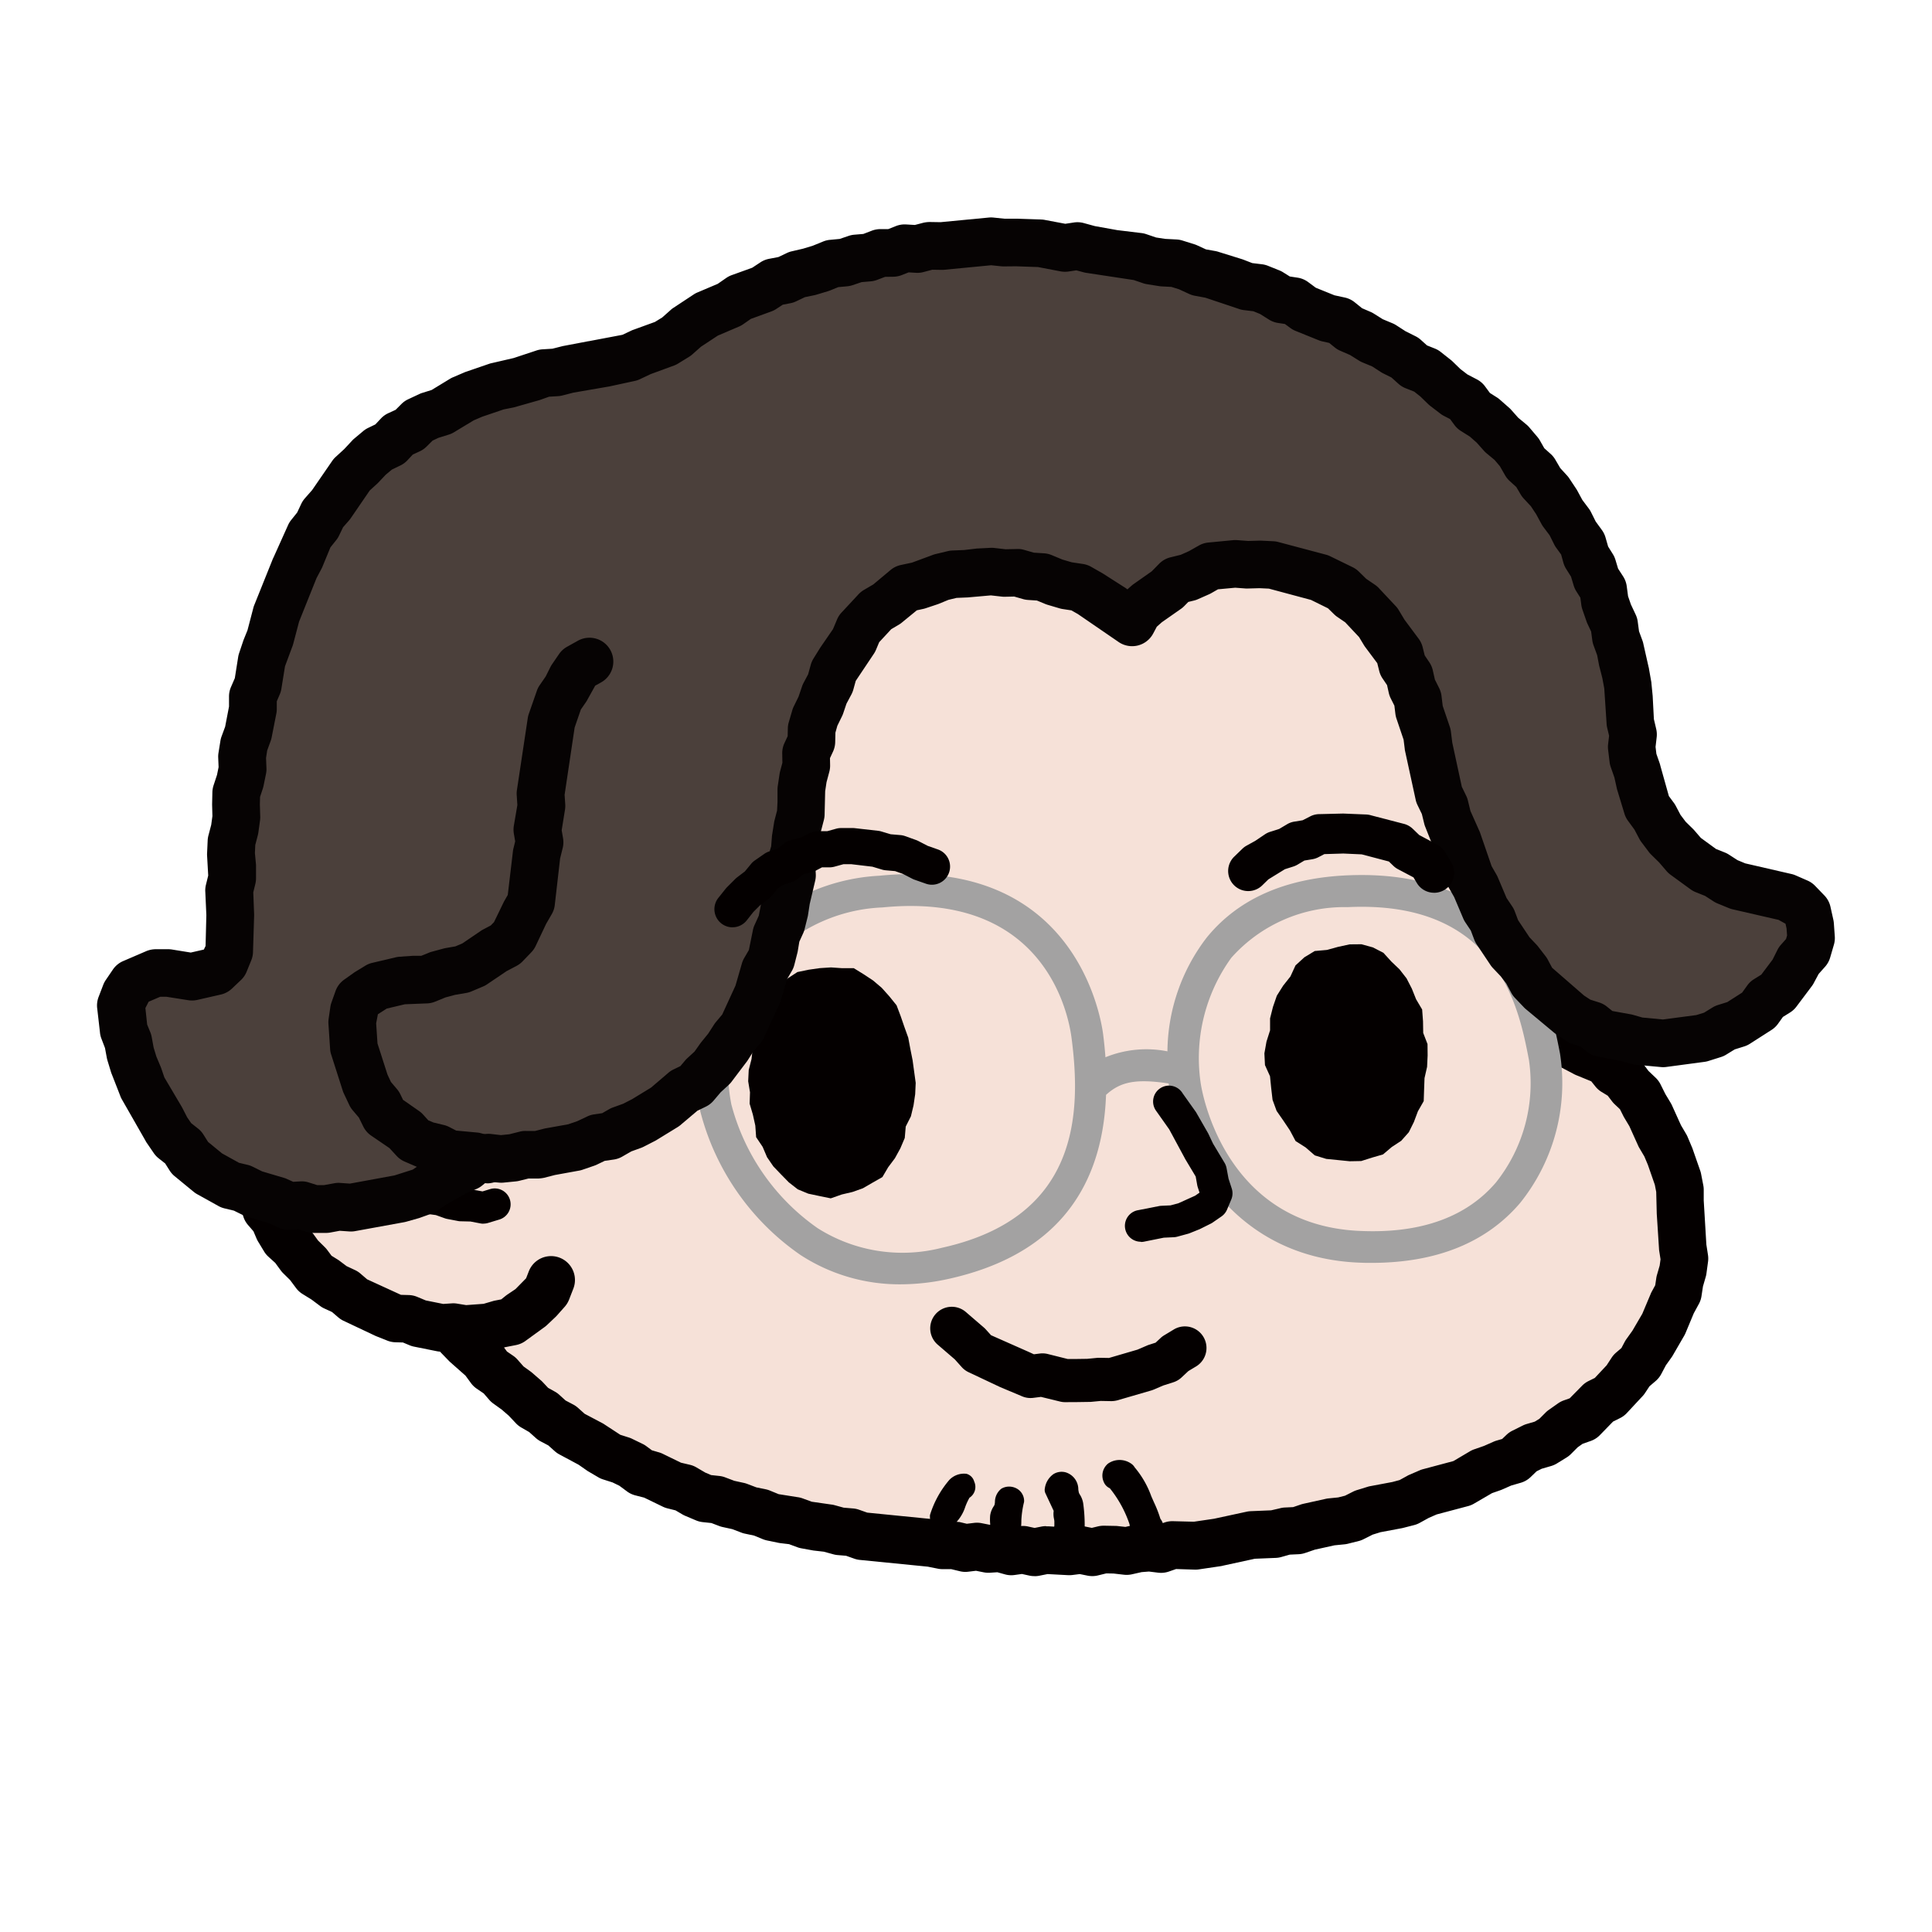 <svg id="グループ_297" data-name="グループ 297" xmlns="http://www.w3.org/2000/svg" xmlns:xlink="http://www.w3.org/1999/xlink" width="99.75" height="99.75" viewBox="0 0 99.75 99.75">
  <defs>
    <clipPath id="clip-path">
      <rect id="長方形_111" data-name="長方形 111" width="99.75" height="99.75" fill="none"/>
    </clipPath>
  </defs>
  <path id="パス_3092" data-name="パス 3092" d="M77.866,55.806l.02.544.105.545.35.435.265.483.446.322.436.325.524.146.489.37.577.188.463.378.429.411.436.408.259.552.422.425.223.557.323.5.332.5.185.567.232.549.193.564.162.573.12.582.007.6.2.576.053.593L85,68.1l.108.6-.057.59-.038.592-.13.578-.194.559-.176.56-.121.586-.271.527-.3.511-.339.483-.275.527-.358.47-.4.438L82,75.5l-.317.517-.5.327-.468.359-.394.45-.55.25-.489.325-.4.462-.515.293-.508.3-.493.328-.576.176-.483.352-.523.278-.576.162-.506.307-.574.153-.5.322-.564.174-.546.221-.6.083-.52.3-.579.128-.533.274-.6.043-.563.175-.575.134-.58.112-.533.306-.6.031-.557.209-.592.053-.59.055-.559.222-.592.048-.594.025-.572.167-.592.038-.585.085-.576.158-.593.021-.589.058-.582.128-.6-.024-.586.1-.6-.043-.59.044-.587.1-.591.06-.593.036-.594-.1-.592,0-.591.116-.594-.1-.594-.016-.6.117-.594-.039-.6,0-.6-.01-.591-.086-.591-.069-.593-.035-.591-.06-.6.009-.59-.069-.587-.1-.6-.049-.585-.136-.594-.062-.6-.023-.6-.027-.572-.2-.6-.048-.577-.16-.579-.145L39.752,83l-.589-.1-.6-.06-.569-.186-.539-.286-.616-.009-.551-.237-.56-.2-.6-.083-.546-.244-.561-.2-.514-.32-.579-.149-.543-.239-.579-.159-.494-.347-.537-.25-.534-.257-.506-.31-.506-.309-.593-.158-.46-.387-.5-.316-.473-.357-.539-.259-.435-.409-.474-.354-.461-.368-.488-.337-.4-.443-.528-.3-.424-.413-.411-.426-.354-.48-.4-.434-.455-.391-.376-.46-.3-.52-.419-.424-.305-.511-.419-.431-.245-.547-.286-.518-.364-.472-.323-.5-.172-.577-.3-.511-.339-.493-.144-.582-.2-.556-.3-.515-.263-.533-.053-.611-.2-.556-.158-.571-.256-.544-.094-.586-.213-.558-.082-.586-.035-.592-.171-.57.059-.6-.149-.576.024-.592-.08-.583-.1-.588.071-.588L15.59,55.8l.107-.586.083-.584-.1-.6.053-.588.152-.578.019-.592.182-.57.085-.584-.025-.6.175-.565.04-.59.194-.561.016-.6.15-.57.135-.574L17,46.489l.248-.543.13-.577.248-.541.222-.547.167-.567.216-.549.226-.546.11-.593.3-.515L19,40.923l.3-.512.2-.56.269-.529.382-.469.185-.574L20.7,37.8l.286-.52.366-.469.292-.518.272-.533.445-.411.336-.488.421-.423.245-.566.46-.387.425-.415.361-.474.478-.362.366-.473.461-.374.384-.461.54-.277.455-.374.379-.474.478-.35.538-.264.423-.43.517-.293.542-.249.513-.295.472-.372.566-.2.517-.29.513-.305.534-.261.575-.166.573-.164L35,25.985l.554-.212.553-.218.548-.227.6-.034.572-.145.544-.263.571-.168.606,0,.567-.2.6-.025.578-.156.6-.039.59-.047.582-.14.6-.03.6-.031L44.847,24l.593-.1.6.126.6-.067.606-.038.587.129.6,0,.6.023.6.052.581.159.588.112.6.029.577.168.589.092.566.208.588.1.574.158.611.008.567.189.554.23.6.082.581.138.52.325.575.153.6.083.516.315.551.222.581.153.544.238.5.327.578.171.5.334.537.255.452.4.569.2.449.4.486.336.524.281.44.4.542.263.4.452.562.25.43.41.422.418.392.446.448.389.392.444.331.5.523.329.28.537.435.41.336.488.348.478.272.529.434.423.166.593.318.5.319.5.258.531.319.5.276.524.158.578.213.55.318.508.205.555.292.524.125.584.167.565.2.556.126.578.189.559.148.572.06.593.184.564.18.567.1.584.046.594.128.576.053.588.162.574.094.585.013.6.129.584-.068.6.23.577-.071.6.034.6Z" transform="translate(1.856 -4.287)" fill="#f6e1d8"/>
  <g id="グループ_298" data-name="グループ 298">
    <g id="グループ_297-2" data-name="グループ 297" clip-path="url(#clip-path)">
      <path id="パス_3093" data-name="パス 3093" d="M51.265,85.4a1.253,1.253,0,0,0,.241-.024l.423-.085,1.087.058a1.609,1.609,0,0,0,.19-.009l.387-.049.395.08a1.241,1.241,0,0,0,.538-.009l.434-.106.376.007.539.062a1.271,1.271,0,0,0,.41-.022l.5-.113.378-.03.475.059a1.23,1.23,0,0,0,.556-.059l.371-.129.944.03a1.232,1.232,0,0,0,.259-.016l1.118-.165A1.153,1.153,0,0,0,61,84.854L62.63,84.5l1.078-.044a1.2,1.2,0,0,0,.29-.046l.436-.123.455-.021a1.22,1.22,0,0,0,.339-.064l.5-.171,1.012-.224.52-.052a1.189,1.189,0,0,0,.178-.031l.574-.144a1.2,1.2,0,0,0,.253-.1l.447-.225.407-.126,1.066-.2c.034-.006.067-.012.1-.021l.573-.147a1.214,1.214,0,0,0,.286-.114l.475-.261.4-.174,1.6-.425a1.21,1.21,0,0,0,.309-.122l.95-.553.432-.151c.031-.011.062-.023.092-.036l.465-.205.5-.145a1.233,1.233,0,0,0,.5-.29l.311-.3.263-.131.477-.139a1.266,1.266,0,0,0,.3-.13l.5-.308a1.261,1.261,0,0,0,.231-.181l.352-.352.254-.179.419-.147a1.226,1.226,0,0,0,.482-.312l.669-.688.364-.181a1.242,1.242,0,0,0,.378-.292l.755-.811a1.23,1.23,0,0,0,.152-.187l.233-.352.321-.275a1.239,1.239,0,0,0,.287-.359l.24-.453.293-.41c.02-.028.038-.056.055-.085l.6-1.036a1.268,1.268,0,0,0,.073-.15l.417-1,.262-.481a1.221,1.221,0,0,0,.137-.409l.076-.5.143-.493a1.1,1.1,0,0,0,.037-.177l.08-.59a1.246,1.246,0,0,0,0-.354l-.085-.548L85.807,66v-.553a1.169,1.169,0,0,0-.023-.233l-.113-.584a1.2,1.2,0,0,0-.057-.2l-.373-1.069c-.011-.035-.024-.07-.038-.1l-.231-.548a1.209,1.209,0,0,0-.074-.145l-.266-.452-.466-1.029a1.3,1.3,0,0,0-.061-.116l-.281-.468-.249-.5a1.259,1.259,0,0,0-.254-.341l-.363-.345-.3-.395a1.217,1.217,0,0,0-.337-.3l-.327-.2-.245-.308a1.245,1.245,0,0,0-.411-.333l-.538-.27a1.253,1.253,0,0,0-.122-.053l-.474-.176-.709-.376-.6-.715-.043-.295a1.275,1.275,0,0,0-.089-.316l-.085-.195.041-.251a1.224,1.224,0,0,0,.014-.263l-.032-.6a1.269,1.269,0,0,0-.05-.288l-.1-.324.048-.335a1.237,1.237,0,0,0-.053-.569l-.128-.38,0-.392a1.2,1.2,0,0,0-.007-.133l-.121-1.185a1.194,1.194,0,0,0-.019-.119l-.254-1.1-.066-1.072a1.272,1.272,0,0,0-.029-.193l-.13-.579a1.22,1.22,0,0,0-.059-.188l-.174-.433-.207-1.082a1.234,1.234,0,0,0-.058-.195l-.157-.4-.045-.429a1.243,1.243,0,0,0-.085-.336l-.2-.483-.328-1.1a1.3,1.3,0,0,0-.076-.185l-.217-.428-.327-1.06c-.009-.026-.019-.053-.029-.08l-.222-.548a1.129,1.129,0,0,0-.062-.131L75.31,40.1l-.326-.982a1.26,1.26,0,0,0-.077-.193l-.563-1.08a1.211,1.211,0,0,0-.2-.273l-.294-.3-.18-.359c-.014-.029-.03-.057-.046-.085l-.28-.463L73.1,35.87a1.136,1.136,0,0,0-.094-.158l-.34-.483a1.232,1.232,0,0,0-.14-.166l-.333-.33-.252-.387a1.215,1.215,0,0,0-.14-.176l-.308-.323-.227-.391a1.246,1.246,0,0,0-.234-.291l-.316-.29-.232-.368a1.219,1.219,0,0,0-.278-.309l-.835-.685-.311-.325-.309-.422a1.22,1.22,0,0,0-.433-.368l-.341-.174-.247-.275a1.293,1.293,0,0,0-.142-.135l-.461-.372a1.215,1.215,0,0,0-.112-.08l-.905-.565-.329-.323a1.334,1.334,0,0,0-.153-.127l-1.012-.689a1.274,1.274,0,0,0-.145-.083l-.463-.222-.95-.611a1.258,1.258,0,0,0-.13-.072L61.8,26.161a1.227,1.227,0,0,0-.162-.057l-.433-.116-.385-.216a1.238,1.238,0,0,0-.224-.1l-.379-.121-.336-.245a1.229,1.229,0,0,0-.611-.231l-.3-.027-.243-.167a1.235,1.235,0,0,0-.343-.164l-.571-.171a1.2,1.2,0,0,0-.195-.041l-.412-.053-.995-.42a1.23,1.23,0,0,0-.384-.085l-.356-.02-.318-.158a1.176,1.176,0,0,0-.56-.129l-.4,0-.36-.127a1.184,1.184,0,0,0-.158-.044l-1.223-.228-.581-.066-.509-.121a1.116,1.116,0,0,0-.165-.027l-.409-.041-.4-.167a1.241,1.241,0,0,0-.277-.08l-.59-.1c-.039-.006-.079-.011-.118-.013l-.6-.04a1.329,1.329,0,0,0-.19,0l-.5.044-.364-.03-.46-.137a1.245,1.245,0,0,0-.4-.05l-.607.027a1.218,1.218,0,0,0-.172.02l-.458.085-.395-.016-.537-.079a1.233,1.233,0,0,0-.377,0l-1.061.159-.509,0a1.307,1.307,0,0,0-.334.043l-.518.14-.4.066-.482-.017a1.236,1.236,0,0,0-.175.007l-.593.063a1.362,1.362,0,0,0-.153.026l-.58.138c-.031.007-.062.016-.092.026L39,23.256l-1.028.093a1.2,1.2,0,0,0-.289.058l-1.042.364-.455.064a1.24,1.24,0,0,0-.134.025l-.574.146a1.252,1.252,0,0,0-.32.131l-.355.208-.391.085a1.206,1.206,0,0,0-.236.077l-.458.2-.487.13c-.036.01-.071.021-.107.034l-.558.206a1.18,1.18,0,0,0-.213.1l-.415.252-.451.172c-.039.015-.078.032-.115.05l-.531.267a1.171,1.171,0,0,0-.166.1l-.323.231-.387.119a1.266,1.266,0,0,0-.373.189l-.428.318-.407.242-.49.235a1.237,1.237,0,0,0-.422.333l-.285.35-.245.173-.441.2a1.316,1.316,0,0,0-.2.11l-.489.336a1.23,1.23,0,0,0-.121.1l-.444.394a1.188,1.188,0,0,0-.137.143l-.254.314-.341.218a1.209,1.209,0,0,0-.29.259l-.284.348-.358.27c-.023.017-.045.035-.067.054l-.451.391a1.243,1.243,0,0,0-.234.273l-.256.405-.324.338c-.025.025-.049.053-.072.081l-.312.389-.373.341a1.252,1.252,0,0,0-.292.4l-.131.293-.248.2a1.226,1.226,0,0,0-.339.442l-.183.4-.658.8a1.327,1.327,0,0,0-.1.136l-.618.955a1.3,1.3,0,0,0-.114.21l-.209.5-.254.468a1.2,1.2,0,0,0-.088.2l-.116.354-.239.292a1.234,1.234,0,0,0-.208.369l-.373,1.024-.51,1.038a1.217,1.217,0,0,0-.071.191l-.121.43-.221.393a1.167,1.167,0,0,0-.061.125l-.231.546a1.224,1.224,0,0,0-.071.228l-.094.45-.189.417c-.018.04-.034.082-.048.124l-.184.561a1.225,1.225,0,0,0-.052.23l-.053.414-.167.379c-.011.026-.022.053-.032.08l-.392,1.186a1.359,1.359,0,0,0-.037.164l-.091.584q-.009.053-.012.106l-.029.412-.146.387a1.226,1.226,0,0,0-.079.458l.006.309-.137.286a1.24,1.24,0,0,0-.121.516l0,.45-.112.432a1.221,1.221,0,0,0-.037.245l-.025.49-.105.48a1.205,1.205,0,0,0-.029.292l.01.428-.1.42a1.175,1.175,0,0,0-.036.257l-.021.593a1.228,1.228,0,0,0,.021.274l.069.357-.07.347a1.224,1.224,0,0,0-.025.268l.012.578-.043,1.112a1.258,1.258,0,0,0,.049.391l.1.35-.034.357a1.239,1.239,0,0,0,.025.393l.111.483.136,1.677a1.18,1.18,0,0,0,.026.178l.127.577a1.233,1.233,0,0,0,.119.32l.136.252-.007.286a1.2,1.2,0,0,0,.039.341l.151.574a1.214,1.214,0,0,0,.074.207l.229.491.146.418.1.5a1.248,1.248,0,0,0,.092.286l.21.451.138.479a1.117,1.117,0,0,0,.055.152l.435,1.05a1.267,1.267,0,0,0,.077.162l.27.473.231.491a1.336,1.336,0,0,0,.086.153l.244.37.149.424a1.221,1.221,0,0,0,.15.293l.339.489a1.2,1.2,0,0,0,.094.119l.345.385.609.855.221.438a1.256,1.256,0,0,0,.19.277l.659.743.207.413a1.229,1.229,0,0,0,.216.306l.414.428c.025.026.053.051.08.076l.775.684.28.383a1.221,1.221,0,0,0,.3.291l.362.247.284.329a1.242,1.242,0,0,0,.212.193l.437.315.358.31.367.389a1.206,1.206,0,0,0,.288.227l.4.23.346.31a1.273,1.273,0,0,0,.249.173l.395.208.335.3a1.236,1.236,0,0,0,.222.157l1.007.54.421.294c.025.018.051.034.077.05l.511.3a1.182,1.182,0,0,0,.254.114l.489.156.35.17.394.292a1.232,1.232,0,0,0,.43.205l.456.117.976.473a1.232,1.232,0,0,0,.245.085l.4.1.359.211a1.305,1.305,0,0,0,.144.072l.549.232a1.217,1.217,0,0,0,.348.091l.451.048.408.155a1.305,1.305,0,0,0,.176.052l.492.107.47.179a1.179,1.179,0,0,0,.181.054l.475.1.453.186a1.311,1.311,0,0,0,.216.066l.584.121c.034.007.069.012.1.017l.454.054.429.158a1.233,1.233,0,0,0,.2.055l.587.107a.681.681,0,0,0,.082.012l.5.057.484.133a1.241,1.241,0,0,0,.226.041l.437.036.421.149a1.218,1.218,0,0,0,.31.067l3.484.346.526.105a1.244,1.244,0,0,0,.24.024h.45l.443.107a1.193,1.193,0,0,0,.435.025l.4-.048.394.079a1.274,1.274,0,0,0,.319.022l.389-.025.387.108a1.2,1.2,0,0,0,.5.034l.382-.053.379.083a1.222,1.222,0,0,0,.261.028m.6-2.581a1.244,1.244,0,0,0-.24.024l-.346.069-.341-.075a1.234,1.234,0,0,0-.428-.016l-.345.048-.343-.1a1.183,1.183,0,0,0-.409-.043l-.435.027-.43-.086a1.241,1.241,0,0,0-.39-.016l-.38.046-.37-.089a2.309,2.309,0,0,1-.288-.034h-.474l-.466-.094q-.058-.011-.118-.017l-3.425-.342-.421-.149a1.217,1.217,0,0,0-.31-.066l-.483-.04-.465-.128a1.126,1.126,0,0,0-.189-.036l-1-.144-.465-.171a1.238,1.238,0,0,0-.276-.066l-.964-.153-.451-.185a1.245,1.245,0,0,0-.21-.065l-.489-.1-.469-.178a1.223,1.223,0,0,0-.177-.053l-.494-.108-.47-.178a1.219,1.219,0,0,0-.3-.072l-.426-.046-.307-.131-.45-.264a1.21,1.21,0,0,0-.342-.137l-.458-.108-.928-.452a1.252,1.252,0,0,0-.246-.092L31.5,78.9l-.291-.216a1.217,1.217,0,0,0-.2-.119l-.533-.259a1.189,1.189,0,0,0-.165-.066l-.441-.14-.8-.523a1.133,1.133,0,0,0-.141-.085l-.9-.476-.346-.309a1.235,1.235,0,0,0-.245-.17l-.393-.207-.331-.3a1.183,1.183,0,0,0-.213-.153l-.358-.2-.282-.3a1.181,1.181,0,0,0-.093-.089l-.446-.387c-.028-.024-.056-.046-.085-.067l-.364-.263-.3-.341a1.238,1.238,0,0,0-.237-.212l-.318-.217-.229-.313a1.18,1.18,0,0,0-.166-.185l-1.116-1.027-.188-.377a1.214,1.214,0,0,0-.164-.248l-.7-.8-.193-.385a1.3,1.3,0,0,0-.117-.187L20.5,69.38a1.369,1.369,0,0,0-.1-.133l-.35-.391-.2-.29-.144-.411a1.221,1.221,0,0,0-.133-.268l-.279-.423-.213-.455a.982.982,0,0,0-.046-.087l-.249-.437-.406-.978-.142-.493a1.152,1.152,0,0,0-.066-.177l-.185-.4-.085-.442a1.257,1.257,0,0,0-.048-.176l-.2-.561c-.013-.037-.028-.074-.044-.11L17.4,62.7l-.079-.3.011-.438a1.236,1.236,0,0,0-.148-.616l-.21-.387-.071-.322-.135-1.673a1.2,1.2,0,0,0-.029-.195l-.089-.385.038-.4a1.219,1.219,0,0,0-.044-.465l-.113-.387.035-.977-.009-.511.092-.454a1.227,1.227,0,0,0,0-.477l-.089-.46.011-.324.114-.454a1.251,1.251,0,0,0,.036-.327l-.01-.446.1-.435a1.207,1.207,0,0,0,.027-.2l.024-.468.117-.455a1.215,1.215,0,0,0,.039-.293l0-.327.146-.3a1.238,1.238,0,0,0,.12-.553l-.007-.364.126-.335a1.223,1.223,0,0,0,.076-.35l.108-.989.31-.936.224-.507a1.216,1.216,0,0,0,.1-.345l.059-.476.126-.384.217-.48a1.238,1.238,0,0,0,.085-.259l.1-.466.156-.371.259-.46a1.226,1.226,0,0,0,.112-.269l.134-.474.46-.931a1.176,1.176,0,0,0,.057-.127l.346-.94.247-.3a1.247,1.247,0,0,0,.216-.394l.153-.465.23-.423c.019-.035.037-.071.053-.108l.185-.441.561-.868.7-.849a1.216,1.216,0,0,0,.174-.277l.132-.29.252-.207a1.232,1.232,0,0,0,.342-.448l.146-.325.254-.232a1.28,1.28,0,0,0,.129-.138l.337-.419.373-.389a1.18,1.18,0,0,0,.153-.2l.226-.358.725-.578a1.213,1.213,0,0,0,.214-.206l.254-.312.34-.218a1.212,1.212,0,0,0,.29-.259l.317-.388.312-.277.333-.229.451-.2a1.175,1.175,0,0,0,.212-.121l.48-.341a1.2,1.2,0,0,0,.242-.227l.217-.266.291-.14a1.079,1.079,0,0,0,.1-.052l.509-.3c.037-.022.072-.045.107-.071l.309-.23.376-.117a1.21,1.21,0,0,0,.355-.176l.407-.292.387-.195.5-.189a1.185,1.185,0,0,0,.2-.1l.41-.249.394-.145.523-.14A1.323,1.323,0,0,0,34.622,27l.43-.19.463-.1a1.255,1.255,0,0,0,.363-.142l.374-.22.339-.086.523-.073a1.224,1.224,0,0,0,.264-.067l.93-.332,1.077-.1a1.212,1.212,0,0,0,.248-.053l.981-.277.428-.046.516.018a1.088,1.088,0,0,0,.241-.016l.584-.094c.042-.007.084-.016.126-.028l.415-.112.428,0c.059,0,.118,0,.176-.011l1.023-.15.413.062c.043.006.085.01.129.011l.6.025a1.256,1.256,0,0,0,.277-.02l.51-.1.314-.013.384.114a1.243,1.243,0,0,0,.251.047l.6.048a1.242,1.242,0,0,0,.207,0l.513-.044.832.094.435.183a1.242,1.242,0,0,0,.356.09l.511.05.5.119a1.3,1.3,0,0,0,.148.026l1.119.154.451.1.489.172a1.389,1.389,0,0,0,.422.07l.319,0,.281.14a1.232,1.232,0,0,0,.479.126l.409.023.852.371a1.255,1.255,0,0,0,.359.1l.5.065.291.087.348.238a1.236,1.236,0,0,0,.582.21l.277.025.222.161a1.222,1.222,0,0,0,.346.176l.45.145.413.231a1.2,1.2,0,0,0,.282.115l.5.135.892.4.922.594a1.165,1.165,0,0,0,.143.081l.461.221.8.544.358.351a1.253,1.253,0,0,0,.219.17l.931.58.331.267.334.371a1.226,1.226,0,0,0,.355.272l.283.144.184.251a1.354,1.354,0,0,0,.1.124l.409.427c.029.029.058.057.089.084l.79.655.208.33a1.22,1.22,0,0,0,.211.252l.3.275.205.355a1.3,1.3,0,0,0,.174.232l.332.346.261.4a1.229,1.229,0,0,0,.163.2l.348.346.225.319.224.449c.015.03.03.057.047.086l.28.464.244.486a1.206,1.206,0,0,0,.216.3l.306.317.4.776.366,1.089a1.206,1.206,0,0,0,.078.172l.25.456.348.964.152.529a1.28,1.28,0,0,0,.085.216l.225.442.293.991a1.162,1.162,0,0,0,.047.136l.158.387.044.419a1.26,1.26,0,0,0,.079.32l.179.458.189,1.009a1.235,1.235,0,0,0,.072.259l.187.465.088.387.067,1.085a1.244,1.244,0,0,0,.039.24l.243,1.025.108,1.052,0,.532a1.242,1.242,0,0,0,.064.4l.1.3-.045.314a1.231,1.231,0,0,0,.039.53l.134.444.017.317-.077.477a1.22,1.22,0,0,0,.086.688l.162.374.055.384a1.239,1.239,0,0,0,.171.47l.29.469a1.234,1.234,0,0,0,.146.192l.7.78a1.233,1.233,0,0,0,.375.291l.921.485a1.359,1.359,0,0,0,.165.075l.732.3.213.266a1.238,1.238,0,0,0,.322.284l.317.193.222.29a1.174,1.174,0,0,0,.131.147l.278.263.173.344c.013.027.028.054.043.08l.27.451.449.995a1.193,1.193,0,0,0,.066.129l.261.443.178.423.36,1.034.072.368.028,1.132L83.5,68.52c0,.032.006.064.011.1l.066.419-.044.323-.14.484a1.236,1.236,0,0,0-.035.162l-.055.371-.183.336c-.016.031-.033.063-.047.1l-.437,1.037-.51.873-.312.436a1.165,1.165,0,0,0-.087.14l-.169.32-.275.235a1.229,1.229,0,0,0-.227.257l-.262.4-.61.652-.328.162a1.222,1.222,0,0,0-.323.233l-.647.657-.3.106a1.254,1.254,0,0,0-.3.154l-.48.338a1.239,1.239,0,0,0-.162.137l-.323.323-.24.147-.425.124a1.307,1.307,0,0,0-.2.08l-.528.263a1.24,1.24,0,0,0-.3.209l-.229.218-.289.084a1.423,1.423,0,0,0-.153.056l-.494.218-.508.177a1.222,1.222,0,0,0-.236.112l-.836.494-1.57.419a1.141,1.141,0,0,0-.178.062l-.542.234c-.035.016-.07.033-.1.052l-.389.213-.372.1-1.155.217a1.083,1.083,0,0,0-.116.029l-.564.174a1.286,1.286,0,0,0-.192.077l-.418.211-.354.089-.5.05a1.149,1.149,0,0,0-.141.023l-1.154.255c-.044.01-.087.022-.13.036l-.4.136-.422.02a1.216,1.216,0,0,0-.277.045L63.471,82l-1.054.044a1.229,1.229,0,0,0-.2.025l-1.695.366-1.04.153L58.39,82.56a1.244,1.244,0,0,0-.426.069l-.306.107-.315-.039a1.1,1.1,0,0,0-.249,0l-.591.047a1.213,1.213,0,0,0-.172.026l-.383.086-.391-.043a1.075,1.075,0,0,0-.116-.008l-.593-.011a1.356,1.356,0,0,0-.314.034l-.321.078-.324-.066a1.185,1.185,0,0,0-.4-.016l-.5.063-1.02-.062q-.054,0-.108,0" transform="translate(2.157 -4.021)" fill="#040000"/>
      <path id="パス_3094" data-name="パス 3094" d="M99.318,66.905l-.235-.552-.167-.584-.323-.512-.384-.467-.415-.433-.41-.433-.447-.4-.443-.428-.554-.254-.578-.185-.588-.151-.6-.082-.606.112-.6-.051-.616,0-.565.27-.563.14-.554.176-.565.171-.481.339L89.2,64l-.515.289-.378.445-.315.489-.317.486-.314.5-.109.579-.184.554-.036.583-.075.576-.032.581.087.577.1.57-.01.587.2.552.026.592.179.556.273.521.22.55.181.574.251.547.471.4.355.473.34.491.35.495.516.322.47.364.489.337.465.378.488.352.6.138.544.235.55.22.51.348.584.137.576.165.611-.02.586.093.584.152.6.013.611-.016.612-.027.586-.2.606-.13.557-.268.451-.423.458-.4.3-.531.232-.543" transform="translate(-74.125 -11.192)" fill="#f6e1d8"/>
      <path id="パス_3095" data-name="パス 3095" d="M97.812,80.761h.046l.611-.023c.028,0,.056,0,.084-.006l.607-.065a1.289,1.289,0,0,0,.216-.043l.534-.157.552-.108a1.231,1.231,0,0,0,.522-.238l.913-.663a1.243,1.243,0,0,0,.159-.127l.434-.41a.936.936,0,0,0,.075-.076l.41-.461a1.245,1.245,0,0,0,.228-.373l.22-.566a1.231,1.231,0,1,0-2.3-.891l-.14.359-.547.557-.411.276c-.025.017-.049.034-.074.053L99.7,78l-.318.062q-.057.011-.111.027l-.482.141-.9.066-.472-.077a1.17,1.17,0,0,0-.278-.012l-.435.029-.9-.181-.441-.184a1.229,1.229,0,0,0-.441-.094l-.4-.011-1.745-.8-.35-.3a1.193,1.193,0,0,0-.285-.182l-.426-.2-.371-.279c-.03-.022-.061-.043-.092-.062l-.314-.195-.224-.3a1.152,1.152,0,0,0-.121-.139l-.351-.347-.291-.4a1.258,1.258,0,0,0-.168-.188l-.314-.284-.171-.284-.2-.47a1.225,1.225,0,0,0-.2-.321l-.174-.2-.041-.259a1.162,1.162,0,0,0-.025-.121l-.147-.561a1.179,1.179,0,0,0-.071-.2l-.21-.464-.273-.913-.043-.416-.006-.529a1.21,1.21,0,0,0-.012-.154l-.052-.373.076-.374a1.3,1.3,0,0,0,.023-.27l-.012-.533.025-.439.075-.341L88.424,66l.845-1.144.666-.512.364-.181,1.46-.522.517-.092a1.182,1.182,0,0,0,.207-.056l.409-.149.277-.013.461.089a1.194,1.194,0,0,0,.3.019l.429-.024.235.059.371.223c.038.022.076.043.114.061l.495.231.833.506.234.232.237.394a1.2,1.2,0,0,0,.1.14l.266.329.158.393a1.291,1.291,0,0,0,.089.178l.246.405.156.448a1.231,1.231,0,1,0,2.327-.805l-.2-.573a1.253,1.253,0,0,0-.112-.237l-.263-.432-.19-.469a1.194,1.194,0,0,0-.185-.314l-.327-.405-.272-.453a1.211,1.211,0,0,0-.188-.24l-.435-.432a1.238,1.238,0,0,0-.2-.162l-1.089-.664c-.031-.017-.062-.034-.094-.049l-.485-.226-.472-.285a1.245,1.245,0,0,0-.335-.139l-.593-.149a1.258,1.258,0,0,0-.37-.035l-.466.026-.455-.087a1.263,1.263,0,0,0-.289-.021l-.61.029a1.25,1.25,0,0,0-.364.073l-.483.176-.492.087a1.237,1.237,0,0,0-.163.04l-1.668.592a1.356,1.356,0,0,0-.142.059l-.524.259a1.266,1.266,0,0,0-.172.1l-.475.341c-.022.016-.045.034-.067.052l-.451.373a1.258,1.258,0,0,0-.2.208l-.7.91c-.017.021-.033.043-.048.066l-.327.483a1.313,1.313,0,0,0-.115.211l-.457,1.023a1.224,1.224,0,0,0-.089.263l-.125.574a1.291,1.291,0,0,0-.027.195l-.033.586c0,.032,0,.065,0,.1l.011.446-.089.446a1.225,1.225,0,0,0-.012.41l.07.5.006.506a.977.977,0,0,0,.007.11l.058.581a1.209,1.209,0,0,0,.042.216l.343,1.144a1.118,1.118,0,0,0,.054.144l.2.437.1.4.085.545a1.236,1.236,0,0,0,.285.614l.279.323.159.373a1.214,1.214,0,0,0,.078.153l.309.511a1.22,1.22,0,0,0,.227.276l.354.321.276.378a1.268,1.268,0,0,0,.13.152l.357.352.309.414a1.211,1.211,0,0,0,.339.31l.465.288.433.324a1.194,1.194,0,0,0,.227.135l.391.18.331.282a1.257,1.257,0,0,0,.246.163l1.642.776c.025.011.052.024.079.034l.557.222a1.231,1.231,0,0,0,.42.086l.388.011.345.144a1.2,1.2,0,0,0,.237.072l1.161.233a1.236,1.236,0,0,0,.33.023l.462-.031.455.074a1.207,1.207,0,0,0,.2.016" transform="translate(-73.821 -10.913)" fill="#040000"/>
      <path id="パス_3096" data-name="パス 3096" d="M95.411,75.663a.828.828,0,0,0,.236-.034l.565-.171a.821.821,0,1,0-.473-1.572L95.363,74l-.391-.071a.835.835,0,0,0-.128-.012l-.506-.012-.434-.085-.477-.171a.807.807,0,0,0-.165-.04l-.336-.046-.24-.225a.831.831,0,0,0-.108-.085l-.345-.229-.2-.307-.235-.473a.83.83,0,0,0-.085-.135l-.259-.337-.1-.362-.086-.529a.852.852,0,0,0-.04-.151l-.2-.546a.821.821,0,0,0-1.54.567l.174.472.081.495a.734.734,0,0,0,.018.085l.153.56a.8.8,0,0,0,.141.282l.309.4.22.443c.014.028.03.055.046.081l.317.489a.811.811,0,0,0,.236.237l.429.286.379.356a.819.819,0,0,0,.45.215l.511.07.455.163a.878.878,0,0,0,.121.034l.564.108a.754.754,0,0,0,.136.015l.511.012.522.1a.8.8,0,0,0,.147.013" transform="translate(-70.45 -12.487)" fill="#040000"/>
      <path id="パス_3097" data-name="パス 3097" d="M25.158,59.007A10.235,10.235,0,0,1,32.7,55.074c10.046-.99,11.424,7.209,11.551,8.178.053.409.092.805.121,1.195a5.606,5.606,0,0,1,3.2-.306,9.78,9.78,0,0,1,2.018-5.861c1.609-1.989,4.034-3.074,7.21-3.223,9.176-.429,10.534,6.568,11.042,9.206a9.887,9.887,0,0,1-2.055,7.7c-1.75,2.059-4.336,3.1-7.692,3.1-.157,0-.316,0-.476-.007-6.717-.192-9.409-5.711-9.941-8.942-.009-.055-.025-.164-.043-.314-1.688-.254-2.485-.094-3.232.588-.191,5.149-2.907,8.342-8.123,9.5a11.543,11.543,0,0,1-2.491.282,9.366,9.366,0,0,1-5.166-1.517,12.911,12.911,0,0,1-5.166-7.4,10.663,10.663,0,0,1,1.7-8.244M49.3,65.851c.125.753,1.414,7.37,8.37,7.568,3.076.109,5.376-.76,6.87-2.516a8.23,8.23,0,0,0,1.694-6.333c-.5-2.59-1.519-7.892-8.633-7.892-.234,0-.474.006-.72.018a7.806,7.806,0,0,0-6.011,2.615,8.828,8.828,0,0,0-1.57,6.54m-24.235,1.06a11.283,11.283,0,0,0,4.45,6.362,8.183,8.183,0,0,0,6.413,1.01c7.069-1.561,7.207-6.921,6.692-10.847-.157-1.192-1.269-6.8-8.3-6.8-.46,0-.947.024-1.46.075a8.53,8.53,0,0,0-6.379,3.27,9.1,9.1,0,0,0-1.417,6.934" transform="translate(12.703 -9.86)" fill="#a3a2a2"/>
      <path id="パス_3098" data-name="パス 3098" d="M50.651,96.429a.744.744,0,0,0,.229-.037,1,1,0,0,0,.58-1.209.852.852,0,0,0-.15-.3,6.142,6.142,0,0,0-.329-.846l-.138-.313a4.857,4.857,0,0,0-.858-1.494.606.606,0,0,0-.19-.2,1.044,1.044,0,0,0-1.183,0,.8.8,0,0,0-.23.941.6.6,0,0,0,.317.335,6.005,6.005,0,0,1,1.007,1.824,1.245,1.245,0,0,1,.041.222,1.668,1.668,0,0,0,.112.466.876.876,0,0,0,.793.616m-.036-.812h0Zm-1.459-2.923,0,0,0,0" transform="translate(8.601 -16.467)" fill="#040000"/>
      <path id="パス_3099" data-name="パス 3099" d="M54.552,96.585a1.091,1.091,0,0,0,.209-.021.749.749,0,0,0,.579-.651,8.19,8.19,0,0,0-.057-1.693,1.192,1.192,0,0,0-.173-.454.658.658,0,0,1-.045-.082,1.387,1.387,0,0,1-.034-.179.92.92,0,0,0-.665-.89.8.8,0,0,0-.626.1,1.081,1.081,0,0,0-.437.729.41.41,0,0,0,.031.258l.425.906a1.194,1.194,0,0,0,.018.419,1.032,1.032,0,0,1,.017.114c0,.069,0,.149,0,.234a1.223,1.223,0,0,0,.272,1.041.729.729,0,0,0,.488.17m-.275-3.57h0Z" transform="translate(0.643 -16.601)" fill="#040000"/>
      <path id="パス_3100" data-name="パス 3100" d="M57.9,97.253a.906.906,0,0,0,.748-.478,3.5,3.5,0,0,0,.332-1.511,4.9,4.9,0,0,1,.123-.881.462.462,0,0,0,.02-.116.737.737,0,0,0-.48-.689h0a.8.8,0,0,0-.694.052.872.872,0,0,0-.333.689.782.782,0,0,1-.023.149.528.528,0,0,1-.043.076,1.142,1.142,0,0,0-.18.464,2.4,2.4,0,0,0,0,.43c0,.066.009.164.007.229a.7.7,0,0,0-.228.386,1,1,0,0,0,.5,1.15.666.666,0,0,0,.256.05" transform="translate(-6.247 -16.769)" fill="#040000"/>
      <path id="パス_3101" data-name="パス 3101" d="M60.807,95.734l.047,0a.618.618,0,0,0,.482-.315,2.138,2.138,0,0,0,.684-1.006,3.138,3.138,0,0,1,.216-.466.664.664,0,0,0,.243-.835.57.57,0,0,0-.4-.4,1.05,1.05,0,0,0-.882.314,5.077,5.077,0,0,0-1,1.812,1.043,1.043,0,0,0,.236.748.537.537,0,0,0,.374.151" transform="translate(-12.181 -16.619)" fill="#040000"/>
      <path id="パス_3102" data-name="パス 3102" d="M53.149,87.135l.618-.009c.03,0,.06,0,.089,0l.533-.051.542.01a1.3,1.3,0,0,0,.306-.038l1.787-.52c.032-.011.063-.022.094-.035l.5-.214.522-.167a1.116,1.116,0,0,0,.421-.247l.355-.332.425-.256a1.114,1.114,0,0,0-1.15-1.907l-.525.317a1.1,1.1,0,0,0-.185.14l-.257.24-.335.108a.861.861,0,0,0-.1.037l-.5.215-1.472.43-.45-.008c-.04,0-.083,0-.125,0l-.552.053-.554.008-.455,0-1.006-.252a1.129,1.129,0,0,0-.426-.03l-.309.039-.267-.122-1.946-.862-.263-.291a1.17,1.17,0,0,0-.1-.1l-.921-.793A1.113,1.113,0,1,0,46,84.192l.856.737.358.4a1.135,1.135,0,0,0,.325.249l1.66.783,1.1.462a1.116,1.116,0,0,0,.6.094l.406-.051,1,.244a1.118,1.118,0,0,0,.245.028Z" transform="translate(2.441 -14.744)" fill="#040000"/>
      <path id="パス_3103" data-name="パス 3103" d="M68.2,60.86l.579.04.6,0,.51.315.486.321.445.378.391.437.375.465.211.557.192.558.2.557.109.584.116.581.08.584.08.584-.027.586-.085.575-.135.565-.268.53-.05.589-.228.536-.28.51-.347.463-.3.51-.515.293-.493.285-.533.19-.554.13-.571.2-.587-.12-.575-.122-.542-.224-.46-.359-.4-.408-.4-.417L64.9,70.66l-.228-.535-.336-.5-.043-.6-.127-.57L64,67.894l.019-.587-.094-.569.028-.581.144-.565.065-.575.06-.584.1-.584.226-.547.35-.483.292-.507.32-.5.455-.386.5-.326.584-.121.575-.082Z" transform="translate(-25.296 -10.912)" fill="#040000"/>
      <path id="パス_3104" data-name="パス 3104" d="M36.14,59.409l.611-.006.591.162.543.279.409.45.424.405.363.466.272.528.22.55.313.529.045.61.01.6.222.574.006.591-.028.588-.132.579-.022.588-.02.6-.3.526-.206.549-.263.531-.392.442-.491.323-.449.381-.562.163-.565.179-.594.011-.6-.061-.611-.061-.592-.182-.469-.408-.522-.332-.292-.549-.335-.5-.352-.506-.21-.574-.071-.616-.06-.6-.26-.576-.03-.606.108-.606.185-.584,0-.616.149-.591.2-.58.327-.519.375-.474.263-.572.459-.419.533-.323.628-.056.579-.159Z" transform="translate(33.54 -10.651)" fill="#040000"/>
      <path id="パス_3105" data-name="パス 3105" d="M44.829,76.378a.851.851,0,0,0,.185-.021l.994-.2.52-.024a.851.851,0,0,0,.176-.028l.544-.148a.753.753,0,0,0,.092-.03l.522-.21.562-.281a.64.64,0,0,0,.1-.057l.46-.318a.823.823,0,0,0,.289-.356l.218-.519a.82.82,0,0,0,.023-.573l-.165-.506-.1-.537a.872.872,0,0,0-.1-.27l-.6-1-.236-.5c-.013-.026-.027-.053-.043-.079l-.564-.983a.931.931,0,0,0-.071-.112l-.651-.915a.821.821,0,1,0-1.371.9l.675.955.794,1.471c.013.025.026.051.041.076l.531.886.08.447a.854.854,0,0,0,.028.109l.087.268-.006.016-.217.15-.858.388-.414.112-.477.022a.907.907,0,0,0-.094.01l-1.147.225a.821.821,0,0,0,.184,1.621" transform="translate(14.08 -12.255)" fill="#040000"/>
      <path id="パス_3106" data-name="パス 3106" d="M32.034,21.634l.632-.217.661-.065.654-.121.6-.277.635-.2.563-.357.526-.406.634-.231.474-.436.538-.341.626-.185.545-.325.513-.4.621-.175.6-.227.538-.368.656-.07.546-.368.657-.041.6-.187.593-.234.606-.194.643-.04.6-.236.62-.152.645,0,.614-.2.629-.112.648.042.625-.172.64-.018.64-.011H52l.634.006.634.049.637-.069.635.07.639-.011.642-.011.627.168.639.033.639.058.645.019.611.214.627.121.629.115.625.144.653,0,.615.2.632.117.633.153.6.233.6.237.641.1.59.258.631.135.589.256.629.148.544.368.634.142.547.347.644.128.574.285.581.282.556.327.561.317.525.378.591.261.551.332.492.422.57.3.549.334.477.434.541.347.484.419.437.474.495.4.439.464.515.387.478.428.434.471.392.507.419.484.313.565.391.506.443.473.259.6.433.485.259.589.244.593.27.576.331.549.268.579.245.59.137.629.318.569.138.626.184.612.214.606.012.651.153.621.183.618-.044.649.113.629.087.63.031.635.038.639.076.635.205.609.035.648.16.625.3.569.306.561.3.57.46.453.364.53.477.428.5.391.584.268.54.329.566.287.59.239.627.115.61.176.634.03.63.25.577.328.409.527.162.637.011.646-.093.675-.419.517-.279.6-.47.47-.395.526-.46.471-.532.391-.48.46-.611.263-.6.263-.569.351-.67.058-.62.245-.652.113-.665,0-.663.03-.629-.148-.635-.059-.606-.2-.6-.214L83.59,55.8l-.533-.358-.544-.334-.52-.371-.44-.466-.451-.448-.5-.4-.327-.558-.4-.493-.378-.511-.378-.513-.262-.586-.332-.542-.309-.557-.283-.57-.292-.567-.268-.579-.31-.562-.2-.609-.3-.569-.219-.6-.123-.633-.19-.611-.256-.59-.08-.639-.146-.62-.232-.6-.041-.643-.215-.6-.112-.621-.133-.62-.089-.634-.3-.569-.232-.59-.217-.6-.359-.53-.271-.579-.428-.478-.373-.513-.425-.469-.443-.453-.407-.506-.571-.3-.493-.419-.6-.221-.571-.291-.617-.177-.624-.145-.634-.071-.639-.035-.639.066-.639-.072-.641.021-.6.231-.642.081-.543.358-.611.2-.534.347-.488.407-.471.431-.423.47-.359.544-.485-.482-.495-.438L58.36,33.7l-.556-.364-.649-.164-.619-.219-.621-.21-.636-.162-.654-.064-.651-.078-.646-.188-.664.03-.657.106h-.661l-.652.124-.622.1-.607.167-.6.2-.6.206-.525.362-.571.3-.451.458-.419.478-.47.437-.3.57-.312.552-.433.483-.271.578-.172.62-.346.545-.245.592-.081.647-.268.583L43.233,41l-.126.626-.162.616-.021.629.012.635-.182.62-.073.631-.077.631.069.652-.106.629-.212.611,0,.648-.182.615-.128.625-.211.6-.039.644-.219.6-.166.616-.215.6-.156.622-.243.592-.238.593-.2.612-.345.547-.286.573-.282.575-.391.51-.39.5-.378.52-.5.408-.452.455-.543.348-.428.5-.533.362-.6.254-.539.346-.594.244-.6.217-.562.312-.6.235-.591.255-.632.129L30.476,62l-.62.141-.617.173-.627.162-.647-.033-.632.1-.635.094-.625-.033-.483.411-.557.323-.625.2-.56.3-.53.379-.638.126-.572.308-.646.068-.6.266-.655-.03-.625.172-.648-.066-.641.1-.647.019-.635-.13-.624-.166-.629-.124-.614-.187-.6-.234-.623-.174-.586-.231-.567-.279-.454-.455-.593-.254-.39-.51-.49-.395-.437-.453-.364-.513L9.777,60.5l-.33-.528-.318-.536-.256-.57-.361-.529-.179-.6-.106-.622-.174-.6-.087-.619-.179-.6-.044-.643.162-.639L8.32,53.5l.546-.365.629-.2.664.012.6.113.611.12.6-.138.627-.119.45-.467.249-.59-.007-.635-.043-.631.115-.629-.08-.629.086-.627-.012-.631.066-.628.043-.629.112-.625-.053-.638.115-.624L13.6,44.3l.2-.607.1-.62-.068-.643.2-.608.087-.624.062-.629.208-.6.014-.641.227-.6.124-.62.085-.629.109-.625.173-.61.161-.613.286-.574.068-.644.259-.583.258-.581.24-.588.19-.609.39-.518.126-.643.412-.5.3-.556.235-.6.442-.468.344-.532.408-.483.358-.529.532-.364.4-.492.452-.446.6-.255.428-.486.607-.227.484-.415.529-.348.6-.211.547-.317.587-.232.583-.24.548-.341.646-.071.6-.184.584-.24.593-.229.645-.031.611-.146.6-.234.631-.036Z" transform="translate(-1.459 -2.742)" fill="#4b403b"/>
      <path id="パス_3107" data-name="パス 3107" d="M17.292,66.11H17.3l.646,0a1.211,1.211,0,0,0,.2-.018L18.643,66l.495.034a1.227,1.227,0,0,0,.286-.014l2.547-.464c.037-.007.074-.016.111-.026l.619-.175c.027-.007.053-.016.079-.025l.606-.217a1.2,1.2,0,0,0,.281-.142l.488-.333,1.014-.576.523-.217A1.288,1.288,0,0,0,26,63.66l.213-.176.143-.016.512.045a1.2,1.2,0,0,0,.231,0l.637-.063a1.217,1.217,0,0,0,.179-.031l.47-.117.492,0a1.908,1.908,0,0,0,.317-.038l.561-.144,1.272-.231a1.144,1.144,0,0,0,.147-.04l.608-.209c.043-.015.085-.032.126-.051l.416-.2.465-.067a1.227,1.227,0,0,0,.438-.151l.467-.269.5-.181a1.283,1.283,0,0,0,.142-.062l.57-.292c.029-.014.056-.03.083-.046l1.1-.675a1.32,1.32,0,0,0,.13-.092l.888-.751.441-.214a1.233,1.233,0,0,0,.4-.312l.368-.434.416-.382a1.272,1.272,0,0,0,.173-.2l.719-.95c.028-.034.054-.071.078-.107l.3-.471.368-.437a1.234,1.234,0,0,0,.154-.233l.839-1.812a1.348,1.348,0,0,0,.052-.14l.322-1.1.249-.428a1.229,1.229,0,0,0,.128-.314l.158-.62a.937.937,0,0,0,.021-.1l.078-.474.2-.44a1.257,1.257,0,0,0,.076-.223L42.8,49.8c.008-.033.015-.066.02-.1l.088-.572.286-1.217a1.234,1.234,0,0,0,.027-.334l-.024-.441.122-.41a1.249,1.249,0,0,0,.048-.259l.124-1.108.146-.561a1.239,1.239,0,0,0,.039-.252l.03-1.239.07-.467.144-.54a1.222,1.222,0,0,0,.041-.341l-.007-.362.155-.334a1.23,1.23,0,0,0,.115-.492l.011-.492.1-.354.238-.486a1.324,1.324,0,0,0,.061-.145l.172-.51.254-.475a1.3,1.3,0,0,0,.1-.251l.124-.45.944-1.412a1.193,1.193,0,0,0,.105-.2l.162-.386.624-.673.388-.228a1.211,1.211,0,0,0,.132-.09l.8-.655.327-.071c.041-.009.082-.02.123-.033l.6-.2.083-.03.5-.206.415-.1.544-.023a.9.9,0,0,0,.094-.007l1.136-.1.56.063a1.149,1.149,0,0,0,.167.008l.476-.011.461.132a1.261,1.261,0,0,0,.259.044l.455.03.425.176c.04.016.081.031.124.044l.626.185a1.252,1.252,0,0,0,.167.036l.436.066.336.191,2.085,1.43a1.232,1.232,0,0,0,1.8-.419l.191-.358.259-.23,1-.7a1.25,1.25,0,0,0,.158-.136l.209-.213.292-.071a1.229,1.229,0,0,0,.207-.071l.576-.255a1.118,1.118,0,0,0,.108-.055l.35-.2.887-.082.545.04c.042,0,.084,0,.126,0l.589-.016.48.023,2.175.583.877.433.316.309a1.212,1.212,0,0,0,.171.14l.4.273.717.763.256.423a1.085,1.085,0,0,0,.068.1l.616.825.1.4a1.221,1.221,0,0,0,.174.391l.231.341.089.4a1.256,1.256,0,0,0,.1.283l.19.378.051.42a1.292,1.292,0,0,0,.052.236l.372,1.1.062.494c0,.033.009.066.016.1l.552,2.538a1.228,1.228,0,0,0,.088.243l.225.464.121.493a1.206,1.206,0,0,0,.057.175l.923,2.329.184.567a1.279,1.279,0,0,0,.1.23l.282.492.473,1.115a1.231,1.231,0,0,0,.11.2l.277.414.178.471a1.27,1.27,0,0,0,.147.276l.673,1.006a1.231,1.231,0,0,0,.148.19l.4.421.286.371.258.484a1.235,1.235,0,0,0,.2.272l.442.464a1.175,1.175,0,0,0,.105.1l1.447,1.206a1.247,1.247,0,0,0,.135.1l.535.351a1.243,1.243,0,0,0,.3.144l.4.127.334.268a1.229,1.229,0,0,0,.52.245l1.239.234.548.158a1.282,1.282,0,0,0,.249.044l1.254.116a1.208,1.208,0,0,0,.322-.007l1.967-.263a1.214,1.214,0,0,0,.185-.043l.634-.2a1.189,1.189,0,0,0,.279-.126l.439-.27.488-.153a1.243,1.243,0,0,0,.285-.13l1.14-.73a1.23,1.23,0,0,0,.326-.313l.251-.351.365-.227a1.238,1.238,0,0,0,.334-.306l.791-1.053a1.233,1.233,0,0,0,.126-.206L95,52.739l.332-.373a1.233,1.233,0,0,0,.262-.474l.193-.661a1.224,1.224,0,0,0,.046-.433l-.048-.675a1.336,1.336,0,0,0-.026-.18l-.149-.67a1.229,1.229,0,0,0-.316-.588l-.477-.494a1.225,1.225,0,0,0-.392-.273l-.611-.267a1.148,1.148,0,0,0-.194-.066l-2.41-.555-.4-.166-.443-.286a1.243,1.243,0,0,0-.213-.11l-.452-.18-.785-.573-.325-.377c-.022-.025-.045-.051-.07-.076l-.387-.38-.268-.356-.25-.474a1.214,1.214,0,0,0-.1-.156l-.251-.341L86.83,42a1.352,1.352,0,0,0-.039-.14l-.169-.484-.043-.359.058-.5a1.245,1.245,0,0,0-.024-.423l-.12-.511-.063-1.2-.066-.673c0-.03-.007-.062-.013-.093l-.112-.63c0-.032-.012-.064-.021-.1l-.264-1.17a1.189,1.189,0,0,0-.053-.192l-.175-.475-.067-.5a1.221,1.221,0,0,0-.105-.36l-.247-.526-.147-.425-.07-.526a1.233,1.233,0,0,0-.186-.5l-.259-.4-.135-.449a1.245,1.245,0,0,0-.135-.3l-.245-.392L84,30.218a1.239,1.239,0,0,0-.193-.4l-.319-.439-.24-.48a1.164,1.164,0,0,0-.117-.19l-.331-.441-.263-.485a1.091,1.091,0,0,0-.057-.094l-.354-.534a1.227,1.227,0,0,0-.118-.151l-.349-.381L81.4,26.18a1.224,1.224,0,0,0-.231-.284l-.335-.3-.227-.4a1.21,1.21,0,0,0-.13-.185l-.414-.488a1.212,1.212,0,0,0-.153-.151l-.423-.351-.364-.41a1.164,1.164,0,0,0-.106-.105l-.481-.423a1.155,1.155,0,0,0-.158-.117l-.351-.222-.252-.342a1.242,1.242,0,0,0-.423-.362l-.484-.252-.365-.279-.411-.4a1.2,1.2,0,0,0-.1-.085l-.506-.4a1.2,1.2,0,0,0-.309-.177l-.4-.16L74.459,20a1.211,1.211,0,0,0-.276-.187l-.515-.258-.483-.312a1.31,1.31,0,0,0-.193-.1l-.5-.209-.46-.289a1.249,1.249,0,0,0-.167-.088l-.437-.188-.384-.309a1.223,1.223,0,0,0-.5-.242L70,17.7l-.961-.389-.405-.3a1.228,1.228,0,0,0-.543-.222l-.395-.06-.336-.21a1.2,1.2,0,0,0-.191-.1l-.6-.241a1.224,1.224,0,0,0-.314-.08l-.5-.061-.455-.176c-.038-.015-.076-.027-.115-.039l-1.154-.359a1.321,1.321,0,0,0-.186-.048l-.478-.085-.455-.209a1.155,1.155,0,0,0-.149-.057l-.614-.192a1.248,1.248,0,0,0-.3-.054l-.592-.031-.465-.071-.509-.173a1.183,1.183,0,0,0-.271-.059l-1.228-.149-1.156-.208-.57-.156a1.229,1.229,0,0,0-.51-.03l-.444.067-1.06-.2a1.249,1.249,0,0,0-.192-.021l-1.267-.041-.621,0-.568-.059a1.215,1.215,0,0,0-.25,0l-2.483.238-.561-.009a1.567,1.567,0,0,0-.332.04l-.433.113-.453-.027a1.245,1.245,0,0,0-.524.083l-.4.158-.419,0a1.257,1.257,0,0,0-.425.081l-.44.169-.465.039a1.2,1.2,0,0,0-.29.06l-.467.158-.5.047a1.23,1.23,0,0,0-.35.085l-.538.219-.5.152L42,15.425a1.225,1.225,0,0,0-.272.092l-.437.208-.481.092a1.237,1.237,0,0,0-.445.18l-.427.281-1.051.379a1.237,1.237,0,0,0-.295.152l-.433.3-1.03.437a1.173,1.173,0,0,0-.195.1l-1.1.726a1.15,1.15,0,0,0-.121.1l-.419.372-.378.232-1.1.4a1.056,1.056,0,0,0-.122.049l-.458.216L31.5,20.07c-.027,0-.054.008-.081.013l-1.195.227c-.032.006-.064.012-.1.021l-.5.127-.518.032a1.247,1.247,0,0,0-.337.07l-1.148.38-1.113.258a1.191,1.191,0,0,0-.174.048l-1.165.4c-.034.011-.07.025-.1.039l-.582.249a1.224,1.224,0,0,0-.169.088l-.931.567-.478.149a1.067,1.067,0,0,0-.157.061l-.575.269a1.21,1.21,0,0,0-.348.244l-.3.3-.381.176a1.219,1.219,0,0,0-.384.279l-.283.3-.373.181a1.2,1.2,0,0,0-.254.164l-.485.406a1.061,1.061,0,0,0-.1.1l-.4.428-.436.4a1.225,1.225,0,0,0-.168.189l-1.048,1.522-.376.428a1.253,1.253,0,0,0-.189.291l-.208.442-.308.384a1.231,1.231,0,0,0-.164.27l-.745,1.657a1.217,1.217,0,0,0-.065.146l-.924,2.3a1.139,1.139,0,0,0-.057.169l-.3,1.147-.208.515-.227.677a1.223,1.223,0,0,0-.05.21l-.17,1.075-.2.46a1.238,1.238,0,0,0-.1.492l0,.514-.2,1.041-.184.5a1.235,1.235,0,0,0-.061.236l-.1.623a1.208,1.208,0,0,0-.013.237l.02.49-.081.4-.178.54a1.265,1.265,0,0,0-.062.359l-.014.629.016.6-.062.453-.144.549a1.229,1.229,0,0,0-.039.257l-.029.632a1.319,1.319,0,0,0,0,.171l.057,1.007-.117.477a1.221,1.221,0,0,0-.032.386l.053,1.181-.04,1.593-.089.185-.675.155-.951-.154a1.284,1.284,0,0,0-.2-.019l-.654,0a1.328,1.328,0,0,0-.471.09l-1.236.532a1.233,1.233,0,0,0-.509.428l-.371.545a1.257,1.257,0,0,0-.13.251l-.236.615a1.228,1.228,0,0,0-.071.613l.139,1.21a1.192,1.192,0,0,0,.076.333l.185.484.094.506a1.317,1.317,0,0,0,.033.136l.183.6c.013.04.027.08.044.118L7.3,59.006a1.252,1.252,0,0,0,.107.231l1.2,2.1a1.044,1.044,0,0,0,.08.134l.355.519a1.242,1.242,0,0,0,.254.271l.333.262.23.364a1.238,1.238,0,0,0,.247.284l1,.821a1.258,1.258,0,0,0,.185.124l1.08.6a1.247,1.247,0,0,0,.321.127l.487.117.455.225a1.143,1.143,0,0,0,.184.073l1.165.348.518.235a1.226,1.226,0,0,0,.584.108l.433-.026.409.128a1.242,1.242,0,0,0,.368.056m.535-2.465-.351,0-.441-.139a1.169,1.169,0,0,0-.442-.053l-.355.021-.322-.145a1.1,1.1,0,0,0-.169-.062l-1.112-.33-.488-.242a1.2,1.2,0,0,0-.257-.094l-.451-.108-.878-.487-.719-.591-.242-.383a1.229,1.229,0,0,0-.28-.31l-.351-.277-.206-.3-.252-.49c-.016-.03-.031-.058-.048-.086l-.877-1.483-.162-.473c-.009-.027-.02-.053-.03-.079l-.219-.519-.144-.472-.1-.549a1.3,1.3,0,0,0-.061-.216L8.7,55.352,8.609,54.5l.168-.327.6-.257.308,0,1.158.182a1.233,1.233,0,0,0,.459-.021l1.188-.271a1.234,1.234,0,0,0,.585-.309l.465-.441a1.233,1.233,0,0,0,.294-.428l.24-.59a1.234,1.234,0,0,0,.089-.379l.061-1.967-.045-1.167.107-.436a1.285,1.285,0,0,0,.035-.3l0-.631c0-.037,0-.073-.006-.11l-.052-.552.019-.416.129-.493a1.239,1.239,0,0,0,.03-.144l.086-.626a1.312,1.312,0,0,0,.011-.2l-.019-.637.01-.382.144-.435a1.382,1.382,0,0,0,.037-.139l.126-.617a1.2,1.2,0,0,0,.023-.3l-.021-.521.059-.384.178-.488a1.219,1.219,0,0,0,.055-.2l.236-1.2a1.214,1.214,0,0,0,.026-.261l0-.39.153-.355a1.227,1.227,0,0,0,.082-.274l.19-1.18.377-1.014a1.275,1.275,0,0,0,.05-.153l.3-1.139.9-2.245.259-.489a1.325,1.325,0,0,0,.059-.13l.4-.969.3-.376a1.2,1.2,0,0,0,.153-.247l.2-.417.305-.347a1.219,1.219,0,0,0,.085-.109l.987-1.441.376-.343c.022-.021.043-.041.064-.063l.387-.409.314-.263.444-.215a1.241,1.241,0,0,0,.363-.268l.274-.294.36-.167a1.232,1.232,0,0,0,.354-.247l.307-.306.3-.142.532-.166a1.207,1.207,0,0,0,.256-.112l1.035-.625.443-.19,1.1-.374.534-.107,1.328-.377.489-.174.463-.028a1.225,1.225,0,0,0,.231-.037l.562-.145,1.792-.309a1.15,1.15,0,0,0,.129-.025l1.223-.265a1.206,1.206,0,0,0,.3-.1l.541-.256,1.223-.449a1.241,1.241,0,0,0,.2-.1l.565-.347a1.248,1.248,0,0,0,.172-.129l.442-.392.868-.572,1.116-.477a1.237,1.237,0,0,0,.2-.115l.391-.272,1.061-.386a1.231,1.231,0,0,0,.248-.125l.339-.222.395-.076a1.183,1.183,0,0,0,.3-.1l.448-.213.485-.1c.034-.007.066-.016.1-.025l.607-.183c.036-.011.072-.024.108-.038l.423-.172.46-.042a1.268,1.268,0,0,0,.281-.06l.463-.156.489-.042A1.209,1.209,0,0,0,46.4,16.9l.4-.152.425-.006a1.254,1.254,0,0,0,.435-.085l.355-.14.378.022a1.169,1.169,0,0,0,.385-.038l.46-.121.474.008c.056,0,.11,0,.164-.008l2.4-.231.512.053a1.3,1.3,0,0,0,.14.007l.637-.006,1.131.039,1.16.222a1.257,1.257,0,0,0,.419.008l.4-.06.373.1c.037.01.073.018.11.025l2.48.376.48.164a1.329,1.329,0,0,0,.212.052l.632.1c.04.006.08.01.12.012l.5.026.391.122.526.242a1.253,1.253,0,0,0,.3.094l.539.1,1.687.565a1.23,1.23,0,0,0,.3.075l.488.059.344.14.463.291a1.221,1.221,0,0,0,.472.174l.35.053.288.211a1.244,1.244,0,0,0,.275.151l1.163.47a1.25,1.25,0,0,0,.2.065l.36.08.291.235a1.217,1.217,0,0,0,.286.172l.5.217.465.291a1.24,1.24,0,0,0,.18.093l.5.207.447.29c.039.025.078.047.118.067l.428.213.358.323a1.228,1.228,0,0,0,.372.231l.443.175.314.247.417.405a1.212,1.212,0,0,0,.11.094l.507.388a1.163,1.163,0,0,0,.181.116l.326.169.221.3a1.237,1.237,0,0,0,.335.312l.465.293.351.309.377.423a1.169,1.169,0,0,0,.134.129l.413.343.272.32.268.467a1.23,1.23,0,0,0,.24.3l.341.31.233.395a1.276,1.276,0,0,0,.151.2l.371.4.271.409.28.516a1.235,1.235,0,0,0,.1.153l.318.424.236.473a1.179,1.179,0,0,0,.108.176l.248.341.113.41a1.231,1.231,0,0,0,.143.327l.254.405.138.457a1.222,1.222,0,0,0,.144.312l.2.316.05.375a1.259,1.259,0,0,0,.057.24l.208.6a1.275,1.275,0,0,0,.048.121l.194.413.06.451a1.259,1.259,0,0,0,.065.262l.186.508.1.529.167.651.1.538.118,1.783a1.245,1.245,0,0,0,.031.24l.1.419-.051.431a1.193,1.193,0,0,0,0,.291l.077.637a1.207,1.207,0,0,0,.06.259l.189.541.122.549a1.069,1.069,0,0,0,.03.112l.36,1.183a1.209,1.209,0,0,0,.192.391l.327.445.254.48a1.211,1.211,0,0,0,.105.167l.383.508a1.134,1.134,0,0,0,.121.138l.416.409.382.445a1.26,1.26,0,0,0,.206.19l1.034.753a1.27,1.27,0,0,0,.266.146l.483.193.438.283a1.267,1.267,0,0,0,.2.105l.592.243a1.257,1.257,0,0,0,.173.057l2.39.549.36.2.054.244.026.363-.053.182-.262.295a1.23,1.23,0,0,0-.189.282L92.621,52l-.584.776-.377.234a1.226,1.226,0,0,0-.35.329l-.261.364-.767.49-.485.151a1.253,1.253,0,0,0-.278.127l-.437.269-.4.123-1.722.227-1.059-.1-.493-.141a1.136,1.136,0,0,0-.137-.03l-.922-.167-.284-.228a1.22,1.22,0,0,0-.4-.213l-.455-.145-.322-.211L81.238,52.42l-.227-.426a1.2,1.2,0,0,0-.112-.173l-.387-.5a1.116,1.116,0,0,0-.081-.094l-.359-.379-.589-.883-.173-.458a1.265,1.265,0,0,0-.13-.252l-.293-.436-.449-1.061a1.368,1.368,0,0,0-.066-.135l-.256-.446-.586-1.7a1.152,1.152,0,0,0-.055-.136l-.454-1.019-.13-.535a1.2,1.2,0,0,0-.089-.247l-.226-.465-.492-2.277-.071-.572a1.246,1.246,0,0,0-.058-.25L75.59,38.9l-.062-.515a1.244,1.244,0,0,0-.123-.407l-.218-.434-.108-.479a1.229,1.229,0,0,0-.18-.418l-.239-.354-.105-.423a1.249,1.249,0,0,0-.206-.437l-.731-.982-.3-.5a1.212,1.212,0,0,0-.181-.232l-.826-.881a1.239,1.239,0,0,0-.231-.2l-.44-.3-.382-.374a1.238,1.238,0,0,0-.331-.231L69.8,31.183a1.208,1.208,0,0,0-.234-.09l-2.5-.664a1.181,1.181,0,0,0-.214-.03l-.637-.031a.9.9,0,0,0-.094,0l-.574.016-.574-.043a1.272,1.272,0,0,0-.185,0l-1.319.126a1.231,1.231,0,0,0-.469.153l-.516.292-.421.187-.527.129a1.226,1.226,0,0,0-.587.334l-.382.389-.929.654a1.176,1.176,0,0,0-.118.093l-.21.185-.048-.037c-.039-.029-.079-.056-.12-.08L58.1,32.1c-.026-.017-.053-.034-.08-.05l-.577-.329a1.222,1.222,0,0,0-.429-.149l-.579-.087-.481-.141-.553-.23a1.226,1.226,0,0,0-.393-.092l-.528-.034-.514-.147A1.09,1.09,0,0,0,53.6,30.8l-.579.012-.576-.066a1.162,1.162,0,0,0-.2-.007l-.661.033c-.028,0-.056,0-.084.007l-.613.072-.617.026a1.2,1.2,0,0,0-.236.033l-.622.149a1.2,1.2,0,0,0-.177.056l-1.046.387-.579.124a1.238,1.238,0,0,0-.557.282l-.861.72-.492.289a1.228,1.228,0,0,0-.3.25l-.822.884a1.227,1.227,0,0,0-.259.388l-.211.5-.625.908c-.016.023-.032.046-.046.069l-.336.542a1.255,1.255,0,0,0-.14.321l-.135.49-.236.443a1.242,1.242,0,0,0-.079.183l-.18.529-.25.51a1.19,1.19,0,0,0-.076.2l-.179.612a1.191,1.191,0,0,0-.048.318l-.009.4-.166.357a1.225,1.225,0,0,0-.114.542l.008.474-.117.438a1.264,1.264,0,0,0-.028.135l-.094.626a1.273,1.273,0,0,0-.013.185v.636l-.023.448-.13.5c-.011.041-.019.081-.025.123l-.1.629a.9.9,0,0,0-.011.094l-.039.5-.145.488a1.253,1.253,0,0,0-.049.417l.027.485-.25,1.048c-.009.037-.016.074-.022.112l-.2,1.032-.218.48a1.24,1.24,0,0,0-.094.309l-.2.984-.242.415a1.267,1.267,0,0,0-.121.288l-.328,1.134-.684,1.49-.327.39a1.267,1.267,0,0,0-.09.122l-.31.479-.359.442c-.018.021-.034.044-.05.066l-.293.414-.375.345a1.15,1.15,0,0,0-.108.112l-.249.295-.359.174a1.212,1.212,0,0,0-.28.188l-.873.745-.981.6-.46.236-.532.192a1.27,1.27,0,0,0-.195.09l-.356.205-.415.061a1.217,1.217,0,0,0-.35.105l-.521.246-.471.162-1.115.2a1.208,1.208,0,0,0-.123.024l-.466.119-.49,0a1.181,1.181,0,0,0-.312.037l-.536.135-.431.043L26.448,61a1.232,1.232,0,0,0-.252,0l-.629.073a1.24,1.24,0,0,0-.64.272l-.351.291-.432.18a1.178,1.178,0,0,0-.151.076l-1.076.611c-.034.02-.068.04-.1.062l-.407.277-.943.3-2.3.422-.5-.035a1.164,1.164,0,0,0-.3.016Z" transform="translate(-1.102 -2.454)" fill="#060303"/>
      <path id="パス_3108" data-name="パス 3108" d="M91.156,68.29a1.231,1.231,0,0,0,.316-2.421l-.636-.169a1.221,1.221,0,0,0-.188-.034l-1.083-.1-.366-.189a1.262,1.262,0,0,0-.275-.1l-.538-.13-.263-.112-.272-.3a1.226,1.226,0,0,0-.189-.169l-.843-.588-.145-.3a1.3,1.3,0,0,0-.165-.251l-.315-.372-.177-.378L85.5,61.067l-.069-1.041.09-.467.455-.293.938-.222L88.023,59a1.218,1.218,0,0,0,.452-.091l.536-.219.489-.131.584-.1a1.2,1.2,0,0,0,.267-.079l.593-.251a1.117,1.117,0,0,0,.2-.106l1.023-.691.511-.269a1.223,1.223,0,0,0,.314-.236l.45-.468a1.238,1.238,0,0,0,.233-.343l.534-1.128.29-.5a1.221,1.221,0,0,0,.158-.5l.272-2.373.134-.541a1.247,1.247,0,0,0,.018-.5l-.071-.414.174-1.082a1.276,1.276,0,0,0,.01-.25l-.033-.5.518-3.472L96,43.824l.262-.378a1.219,1.219,0,0,0,.089-.151l.389-.7.305-.17a1.231,1.231,0,1,0-1.2-2.15l-.558.311a1.239,1.239,0,0,0-.416.38l-.36.526a1.24,1.24,0,0,0-.086.146l-.24.481-.309.448a1.2,1.2,0,0,0-.153.306l-.406,1.165a1.232,1.232,0,0,0-.062.254L92.7,47.978a1.216,1.216,0,0,0-.012.268l.034.51-.179,1.052a1.267,1.267,0,0,0,0,.442l.066.382-.09.367a1.059,1.059,0,0,0-.027.153L92.226,53.4l-.192.335L91.517,54.8l-.167.173-.4.212a1.134,1.134,0,0,0-.128.078l-.941.639-.36.153-.5.087c-.035.007-.071.015-.108.024l-.616.167a1.11,1.11,0,0,0-.144.049l-.389.158-.413,0-.72.05a1.217,1.217,0,0,0-.2.032l-1.193.282a1.215,1.215,0,0,0-.368.149l-.507.309c-.025.016-.051.032-.075.049l-.51.363a1.232,1.232,0,0,0-.446.591l-.209.588a1.244,1.244,0,0,0-.058.236l-.088.607a1.321,1.321,0,0,0-.01.254l.087,1.307a1.165,1.165,0,0,0,.045.254l.613,1.914a1.146,1.146,0,0,0,.052.127l.277.588a1.238,1.238,0,0,0,.175.273l.323.381.227.461a1.23,1.23,0,0,0,.433.488l.919.627.368.4a1.222,1.222,0,0,0,.426.3l.6.259a1.176,1.176,0,0,0,.195.065l.494.121.454.235a1.237,1.237,0,0,0,.469.135L90.3,68.1l.543.144a1.256,1.256,0,0,0,.318.042" transform="translate(-66.01 -7.193)" fill="#060303"/>
      <path id="パス_3109" data-name="パス 3109" d="M40.714,55.27A1.036,1.036,0,0,0,41.6,53.7l-.319-.533A1.048,1.048,0,0,0,40.9,52.8l-.951-.51-.335-.322a1.035,1.035,0,0,0-.487-.264l-1.659-.431a1.062,1.062,0,0,0-.253-.045l-1.194-.049-1.236.03a1.029,1.029,0,0,0-.469.117l-.391.2-.433.071a1.035,1.035,0,0,0-.364.132l-.413.245-.465.148a1.057,1.057,0,0,0-.266.127l-.5.336-.458.255a1.025,1.025,0,0,0-.212.158l-.437.423a1.036,1.036,0,0,0,1.443,1.486l.34-.331.852-.524.441-.14a1.108,1.108,0,0,0,.218-.1l.346-.207.4-.066a1.063,1.063,0,0,0,.312-.1l.318-.166.981-.03.951.043,1.4.368.236.228a1.047,1.047,0,0,0,.245.175l.789.417.176.294a1.035,1.035,0,0,0,.889.5" transform="translate(33.329 -9.175)" fill="#040000"/>
      <path id="パス_3110" data-name="パス 3110" d="M62.731,57.216a.933.933,0,0,0,.736-.356l.341-.433.342-.342.43-.322a.977.977,0,0,0,.16-.153l.311-.377.281-.2.458-.15a.939.939,0,0,0,.288-.154l.32-.253.392-.092a.95.95,0,0,0,.223-.083l.338-.179.386,0a1.06,1.06,0,0,0,.256-.034l.464-.128h.419l1.08.128.495.149a.975.975,0,0,0,.188.036l.487.043.4.142.486.25a.737.737,0,0,0,.117.051l.57.2a.937.937,0,1,0,.623-1.767l-.51-.18-.483-.249a1.018,1.018,0,0,0-.111-.049l-.571-.205a.965.965,0,0,0-.236-.052l-.514-.044-.487-.146a.992.992,0,0,0-.172-.034L69.064,52.1a.856.856,0,0,0-.121-.008l-.607,0h0a.963.963,0,0,0-.25.034l-.462.128-.49,0a1.318,1.318,0,0,0-.443.108l-.44.232-.479.112a.926.926,0,0,0-.366.176l-.353.279-.429.14a.97.97,0,0,0-.243.12l-.5.347a.943.943,0,0,0-.188.174l-.323.391-.393.3a.91.91,0,0,0-.1.086l-.428.428c-.025.026-.049.053-.072.081L62,55.7a.937.937,0,0,0,.735,1.518" transform="translate(-24.913 -9.34)" fill="#040000"/>
    </g>
  </g>
</svg>
